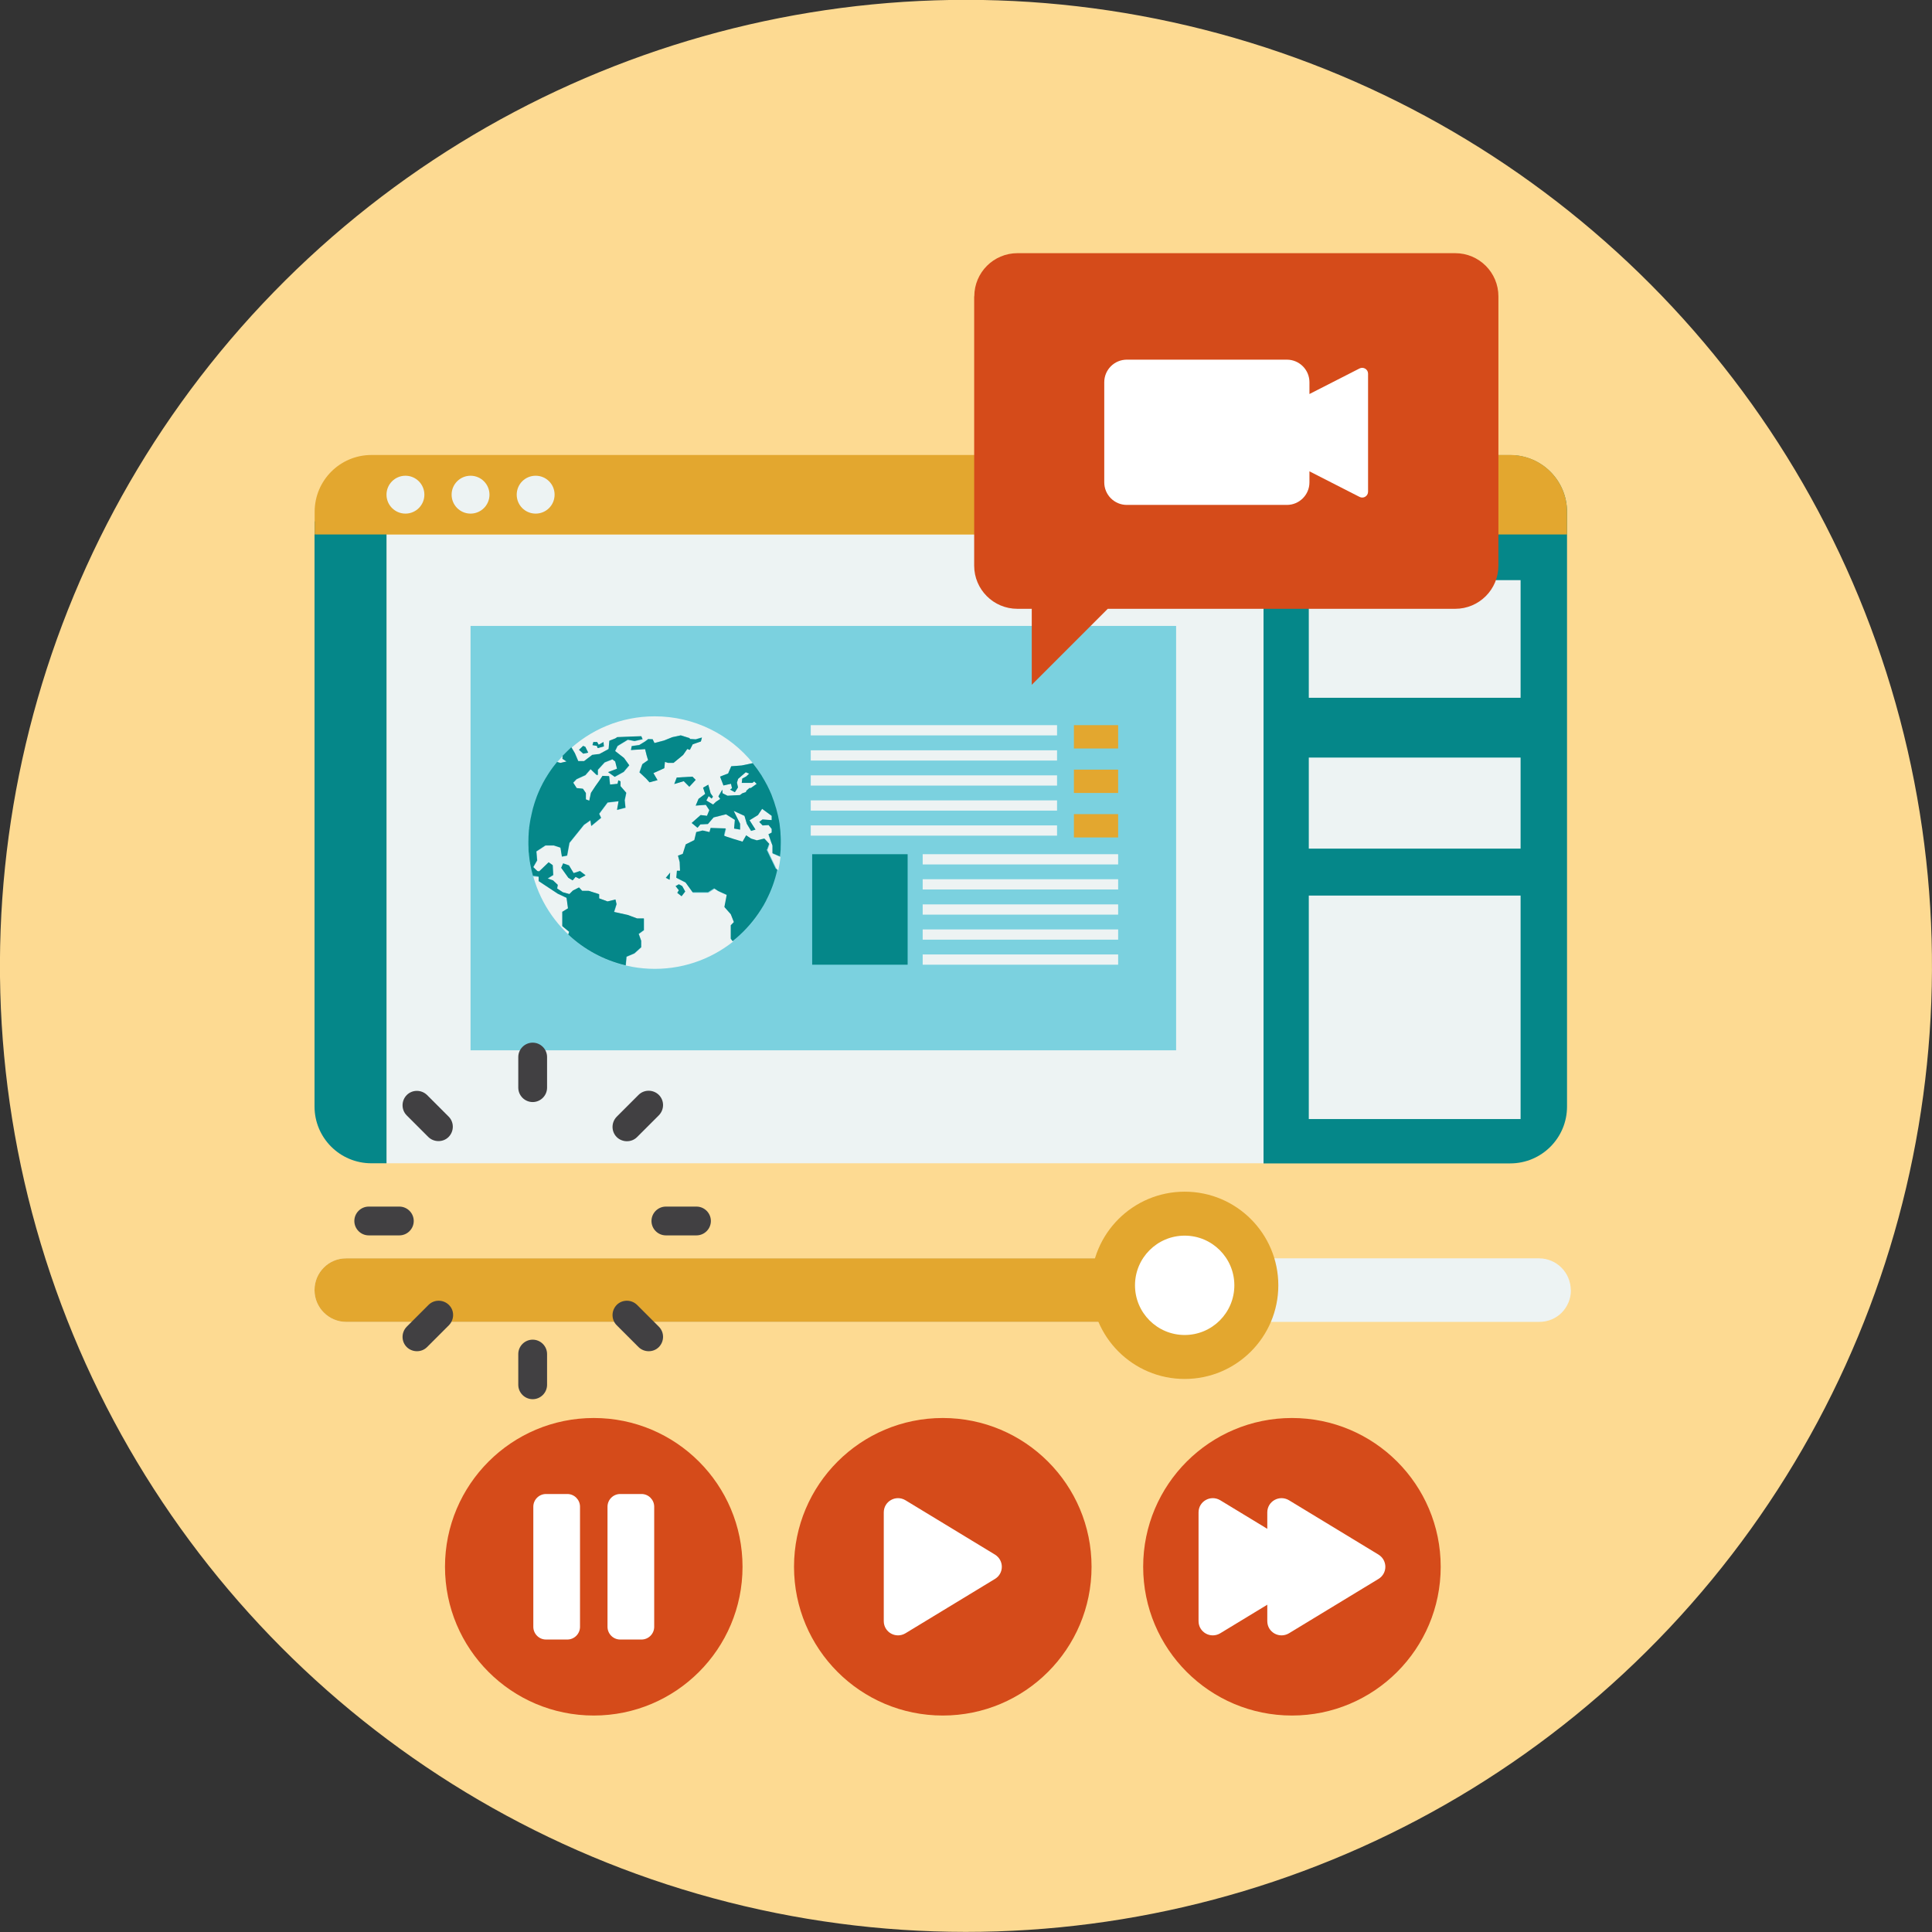 <?xml version="1.0" encoding="UTF-8"?><svg id="Layer_2" xmlns="http://www.w3.org/2000/svg" viewBox="0 0 148.96 148.96"><rect x="0" y="0" width="148.96" height="148.96" fill="#333333" stroke="none"/><defs><style>.cls-1{fill:#edf3f3;}.cls-2{fill:#fff;}.cls-3{fill:#e3a72f;}.cls-4{fill:#fdda92;}.cls-5{fill:#7bd1df;}.cls-6{fill:#d54b1a;}.cls-7{fill:#414042;}.cls-8{fill:#058789;}</style></defs><g id="Layer_1-2"><g><circle class="cls-4" cx="74.48" cy="74.48" r="74.48" transform="translate(-15.12 129.85) rotate(-76.72)"/><g><g><g><circle class="cls-6" cx="72.69" cy="120.8" r="11.47"/><path class="cls-2" d="m76.71,121.74l-6.9,4.19c-.74.44-1.67-.08-1.67-.94v-8.38c0-.86.93-1.38,1.67-.94l6.9,4.19c.71.44.71,1.45,0,1.88Z"/></g><g><circle class="cls-6" cx="99.61" cy="120.8" r="11.47"/><g><path class="cls-2" d="m106.28,121.74l-6.9,4.19c-.74.44-1.67-.08-1.67-.94v-8.38c0-.86.93-1.38,1.67-.94l6.9,4.19c.71.44.71,1.45,0,1.88Z"/><path class="cls-2" d="m100.98,121.74l-6.9,4.19c-.74.44-1.67-.08-1.67-.94v-8.38c0-.86.93-1.38,1.67-.94l6.9,4.19c.71.44.71,1.45,0,1.88Z"/></g></g><g><circle class="cls-6" cx="45.78" cy="120.8" r="11.47"/><g><path class="cls-2" d="m44.72,116.17v9.26c0,.54-.44.98-.98.98h-1.64c-.55,0-.98-.45-.98-.98v-9.26c0-.54.44-.98.98-.98h1.64c.55,0,.98.45.98.98Z"/><path class="cls-2" d="m50.44,116.17v9.26c0,.54-.44.98-.98.98h-1.64c-.55,0-.98-.45-.98-.98v-9.26c0-.54.44-.98.98-.98h1.64c.55,0,.98.45.98.98Z"/></g></g></g><g><path class="cls-1" d="m121.12,99.48c0,.67-.27,1.28-.71,1.73-.44.44-1.05.71-1.73.71H26.7c-1.35,0-2.45-1.1-2.45-2.45,0-.68.27-1.29.71-1.73.44-.45,1.05-.72,1.73-.72h91.97c1.35,0,2.45,1.1,2.45,2.46Z"/><path class="cls-3" d="m91.34,97.02v4.9H26.7c-1.35,0-2.45-1.1-2.45-2.45,0-.68.27-1.29.71-1.73.44-.45,1.05-.72,1.73-.72h64.63Z"/><g><circle class="cls-3" cx="91.34" cy="99.1" r="7.22"/><circle class="cls-2" cx="91.34" cy="99.1" r="3.83"/></g></g><g><rect class="cls-1" x="29.8" y="41.21" width="67.62" height="48.48"/><g><g><path class="cls-8" d="m120.82,39.46v45.86c0,2.42-1.96,4.38-4.38,4.38h-19.02v-54.61h19.02c2.42,0,4.38,1.96,4.38,4.38Z"/><rect class="cls-1" x="100.91" y="44.73" width="16.33" height="9.07"/><rect class="cls-1" x="100.91" y="58.41" width="16.33" height="7.02"/><rect class="cls-1" x="100.91" y="69.05" width="16.33" height="17.23"/><path class="cls-8" d="m29.8,40.2v49.49h-1.17c-2.42,0-4.38-1.96-4.38-4.38v-45.11h5.55Z"/><path class="cls-3" d="m120.82,39.46v1.75H24.26v-1.75c0-2.42,1.96-4.38,4.38-4.38h87.8c2.42,0,4.38,1.96,4.38,4.38Z"/><g><circle class="cls-1" cx="31.26" cy="38.14" r="1.46"/><circle class="cls-1" cx="36.28" cy="38.14" r="1.46"/><path class="cls-1" d="m42.76,38.14c0,.81-.65,1.46-1.46,1.46s-1.46-.65-1.46-1.46.65-1.46,1.46-1.46,1.46.65,1.46,1.46Z"/></g></g><rect class="cls-5" x="36.28" y="48.26" width="54.4" height="32.72"/><g><g><g><rect class="cls-3" x="82.8" y="62.77" width="3.41" height="1.8"/><rect class="cls-3" x="82.8" y="59.34" width="3.41" height="1.8"/><rect class="cls-3" x="82.8" y="55.91" width="3.41" height="1.8"/></g><g><rect class="cls-1" x="62.51" y="55.91" width="18.99" height=".79"/><rect class="cls-1" x="62.51" y="57.85" width="18.99" height=".79"/><rect class="cls-1" x="62.51" y="59.78" width="18.99" height=".79"/><rect class="cls-1" x="62.51" y="61.71" width="18.99" height=".79"/><rect class="cls-1" x="62.51" y="63.64" width="18.99" height=".79"/></g><g><rect class="cls-1" x="71.14" y="65.86" width="15.07" height=".79"/><rect class="cls-1" x="71.14" y="67.79" width="15.07" height=".79"/><rect class="cls-1" x="71.14" y="69.73" width="15.07" height=".79"/><rect class="cls-1" x="71.14" y="71.66" width="15.07" height=".79"/><rect class="cls-1" x="71.14" y="73.59" width="15.07" height=".79"/></g><rect class="cls-8" x="62.62" y="65.86" width="7.36" height="8.52"/></g><g><path class="cls-1" d="m42.61,59.23s.06-.08.09-.12c-.03.04-.06.08-.09.12Z"/><path class="cls-1" d="m42.34,59.61s.06-.1.1-.15c-.03.05-.07.1-.1.15Z"/><path class="cls-1" d="m43.69,58.72l-.32-.21.02-.23c-.15.16-.29.32-.43.48l.26.07.47-.11Z"/><path class="cls-1" d="m43.4,58.28c.1-.11.21-.22.32-.32-.11.11-.21.21-.32.32Z"/><path class="cls-1" d="m58.04,58.83c.25.3.47.62.68.95-.21-.33-.44-.65-.68-.95Z"/><polygon class="cls-1" points="40.75 64.95 40.75 64.95 40.75 64.95 40.75 64.95 40.75 64.95"/><path class="cls-1" d="m42.1,59.99c.03-.05.06-.11.1-.16-.03.05-.06.11-.1.16Z"/><path class="cls-1" d="m56.83,72.32c.73-.63,1.36-1.36,1.87-2.17-.52.81-1.15,1.55-1.87,2.17Z"/><path class="cls-1" d="m40.76,64.48c0-.05,0-.1.01-.15,0,.05,0,.1-.01.15Z"/><path class="cls-1" d="m41.88,60.38c.03-.05.06-.11.09-.16-.03.05-.06.11-.09.16Z"/><path class="cls-1" d="m58.75,59.83c.06.09.11.18.16.27-.05-.09-.11-.18-.16-.27Z"/><path class="cls-1" d="m41.68,60.78c.03-.05.05-.11.08-.16-.03.05-.05.11-.08.16Z"/><path class="cls-1" d="m41.5,61.19s.04-.09.06-.14c-.02.05-.04.09-.06.14Z"/><path class="cls-1" d="m60.16,65.82c0,.07-.01.14-.02.21,0-.07.01-.14.02-.21Z"/><path class="cls-1" d="m59.69,61.84c.04.13.08.26.12.39-.04-.13-.08-.26-.12-.39Z"/><path class="cls-1" d="m59.99,62.91c.01.07.03.13.04.2-.01-.07-.03-.13-.04-.2Z"/><path class="cls-1" d="m60.14,63.83c0,.06.01.12.02.18,0-.06-.01-.12-.02-.18Z"/><path class="cls-1" d="m60.08,63.36c.01.06.02.13.03.19,0-.06-.02-.13-.03-.19Z"/><path class="cls-1" d="m60.18,64.32c0,.05,0,.1.01.15,0-.05,0-.1-.01-.15Z"/><path class="cls-1" d="m59.89,62.47c.02.07.03.13.05.2-.02-.07-.03-.13-.05-.2Z"/><path class="cls-1" d="m58.97,60.2c.05.09.09.17.14.26-.05-.09-.09-.17-.14-.26Z"/><path class="cls-1" d="m59.17,60.59c.04.08.08.17.12.25-.04-.08-.08-.17-.12-.25Z"/><path class="cls-1" d="m59.36,60.99c.04.08.07.17.11.25-.03-.08-.07-.17-.11-.25Z"/><path class="cls-1" d="m60.19,65.38s0,.08,0,.12c0-.04,0-.08,0-.12Z"/><path class="cls-1" d="m59.53,61.4c.03.08.06.16.09.25-.03-.08-.06-.16-.09-.25Z"/><path class="cls-1" d="m41.03,62.64c.01-.06.03-.12.04-.17-.02.06-.03.11-.04.17Z"/><path class="cls-1" d="m59.11,69.43c-.06.12-.13.23-.19.35.07-.12.13-.23.19-.35Z"/><path class="cls-1" d="m58.91,69.8c-.07.12-.14.23-.21.34.07-.11.14-.23.21-.34Z"/><path class="cls-1" d="m40.79,64.01c0-.06.01-.12.02-.18,0,.06-.01.12-.02.18Z"/><path class="cls-1" d="m59.56,65.79v-.59l-.12-.32-.19-.55.25-.13v-.28l-.24-.3-.46.03-.26-.27.25-.19.71.05v-.33l-.74-.54-.32.48-.65.4.46.72-.34.1-.33-.55-.18-.61-.83-.38.49.99v.45l-.46-.08.06-.67-.68-.43-.96.24-.44.51-.58.03-.22.26-.45-.37.69-.61.49.06.18-.44-.27-.41-.78.06.22-.52.51-.38-.16-.48.4-.23.18.67.18.25-.1.15-.23-.19-.18.34.52.31.22-.21.33-.22-.14-.2.3-.52.02.28.38.19.96-.05.19-.14.27-.09.04-.11.23-.22h.11s.45-.31.45-.31l-.19-.19-.14.12h-.82s.04-.34.04-.34l.31-.17.22-.21-.26-.11-.59.51-.09.29.08.37-.24.37-.37-.2.15-.11-.08-.34-.58.13-.26-.68.27-.11.35-.13.24-.56.81-.06.86-.18c-1.78-2.2-4.51-3.61-7.57-3.61-2.63,0-5.01,1.04-6.76,2.74.11-.11.22-.21.33-.31h.03s.26.43.26.43l.26.61h.45l.63-.48.56-.07.7-.38.06-.64.46-.18.15-.1,1.85-.07.1.23-.62.14-.52-.1-.79.48-.19.39.69.54.4.56-.43.51-.69.38-.51-.36.69-.26-.14-.56-.22-.17-.6.24-.52.57v.4h-.1s-.46-.45-.46-.45l-.4.46-.68.31-.26.27.27.42.48.05.22.33v.49s.27.1.27.1l.13-.6.35-.53.3-.42.24-.36.51.02.07.65.58-.06.06-.27.16.08v.37s.45.51.45.51l-.12.57.06.58-.65.17.12-.67-.85.1-.65.87.15.31-.76.63-.06-.44-.5.35-1.12,1.39-.18.98-.4.08-.11-.69-.52-.17h-.64l-.7.46.06.69-.3.52.32.31.14.02.73-.7.31.22.04.76-.43.27.42.15.36.34-.05.28.44.29.51.14.27-.27.47-.24.24.26h.5l.81.26v.32l.65.24.61-.15.08.36-.19.6,1.05.23.73.27h.52v.9l-.4.29.19.53v.5l-.52.47-.61.26-.06.67c-1.69-.4-3.21-1.23-4.43-2.38l.07-.21-.53-.44v-1.1l.44-.27-.11-.81-.68-.32-1.47-.97v-.32l-.43-.05c-.08-.28-.14-.57-.2-.87.82,4.54,4.79,7.99,9.57,7.99,2.43,0,4.64-.89,6.35-2.36-.1.09-.21.18-.32.26l-.14-.19v-1.03l.24-.25-.24-.61-.49-.55.18-.94-.66-.3-.31-.2-.48.31h-1.18s-.55-.77-.55-.77l-.71-.36.05-.53h.24s-.03-.68-.03-.68l-.13-.49.37-.14.23-.73.66-.33.15-.62.49-.12.53.12.09-.32,1.16.04s-.13.49-.13.55,1.43.47,1.43.47l.28-.49.37.25.45.14.58-.14.37.4-.16.45.7,1.46.13.1c.07-.34.13-.68.17-1.02l-.58-.25Zm-14.59-7.68l-.33-.3.32-.3.17.07.22.45-.38.08Zm1.11-.43l-.06-.17-.34-.06.07-.23h.29l.12.2.37-.2.03.33-.48.13Zm-1.42,10.07l-.28-.15-.23.27-.32-.2-.56-.77.15-.34.45.15.35.6.49-.16.43.32-.48.27Zm6.96.08l-.29-.15.33-.4-.04.55Zm-.12-9.01l-.24-.08-.05.48-.84.38.31.55-.61.16-.26-.29-.52-.48.23-.63.44-.31-.11-.37-.12-.48-1.09.07.06-.31.59-.08.44-.27.24-.19.35.02.14.29.73-.19.65-.26.65-.14.67.21.04.06.44.03.48-.14-.08.3-.64.22-.22.43-.19-.06-.32.46-.74.61h-.42Zm.83,9.35l.27.14.23.42-.28.37-.33-.26.12-.2-.25-.32.25-.14Zm.38-7.95l-.73.23.19-.5,1.21-.07.25.25-.49.53-.43-.44Z"/><path class="cls-1" d="m40.93,63.09c.01-.06.02-.12.04-.18-.01.06-.02.12-.04.18Z"/><path class="cls-1" d="m41.15,62.17s.03-.1.04-.14c-.01.05-.03.1-.04.14Z"/><path class="cls-1" d="m40.81,66.06c0-.07-.02-.14-.02-.21,0,.07.01.14.02.21Z"/><path class="cls-1" d="m40.88,66.56c-.01-.08-.03-.16-.04-.24.01.08.02.16.04.24Z"/><path class="cls-1" d="m40.76,65.52s0-.09,0-.13c0,.04,0,.09,0,.13Z"/><path class="cls-1" d="m40.85,63.55c0-.06.02-.12.03-.19-.01.06-.02.12-.03.19Z"/><path class="cls-1" d="m41.34,61.6s0-.02.01-.03c0,0,0,.02-.01.03Z"/><path class="cls-1" d="m59.97,67.06c-.18.83-.47,1.62-.85,2.35.38-.74.67-1.52.85-2.35Z"/><path class="cls-8" d="m41.53,67.61v.32l1.47.97.68.32.11.81-.44.27v1.1l.53.44-.07.21c1.22,1.15,2.74,1.98,4.43,2.38l.06-.67.61-.26.52-.47v-.5l-.19-.53.4-.29v-.9h-.52l-.73-.27-1.05-.23.19-.6-.08-.36-.61.15-.65-.24v-.32l-.81-.26h-.5l-.24-.26-.47.24-.27.27-.51-.14-.44-.29.05-.28-.36-.34-.42-.15.43-.27-.04-.76-.31-.22-.73.7-.14-.02-.32-.31.3-.52-.06-.69.7-.46h.64l.52.17.11.69.4-.08.18-.98,1.12-1.39.5-.35.06.44.76-.63-.15-.31.65-.87.85-.1-.12.67.65-.17-.06-.58.12-.57-.44-.51v-.37s-.17-.08-.17-.08l-.06.27-.58.06-.07-.65-.51-.02-.24.36-.3.42-.35.53-.13.6-.26-.1v-.49s-.23-.33-.23-.33l-.48-.05-.27-.42.26-.27.68-.31.4-.46.46.44h.1s0-.39,0-.39l.52-.57.6-.24.22.17.14.56-.69.26.51.36.69-.38.43-.51-.4-.56-.69-.54.19-.39.79-.48.52.1.62-.14-.1-.23-1.85.07-.15.1-.46.18-.06.64-.7.38-.56.07-.63.48h-.45l-.26-.61-.26-.44h-.03c-.11.11-.22.21-.33.32,0,0,0,0,0,0-.11.11-.21.21-.32.32,0,0,0,0,0,0h0l-.02.23.32.21-.47.11-.26-.07h0c-.09.11-.18.23-.27.34-.03.04-.06.08-.09.12-.06.08-.11.16-.17.24-.03.05-.07.1-.1.15-.05.07-.1.15-.14.22-.03.05-.06.11-.1.16-.04.08-.09.15-.13.23-.03.05-.06.11-.09.16-.04.08-.08.16-.12.24-.03.05-.05.11-.08.16-.04.09-.08.18-.12.27-.02.05-.04.09-.06.14-.05.13-.11.26-.15.39,0,0,0,.02-.01.03-.05.14-.1.28-.14.42-.01.05-.03.1-.04.14-.03.1-.06.19-.08.29-.01.06-.03.11-.04.17-.02.09-.04.18-.06.27-.01.06-.02.12-.04.18-.02.09-.03.18-.05.27-.01.06-.02.12-.03.19-.01.09-.03.19-.04.28,0,.06-.01.12-.02.18,0,.1-.02.21-.02.31,0,.05,0,.1-.01.15,0,.16-.01.31-.01.47h0c0,.15,0,.29.01.44,0,.04,0,.09,0,.13,0,.11.01.22.03.33,0,.07.01.14.02.21.01.09.02.17.03.26.01.08.02.16.04.24,0,.04.01.08.02.12.05.29.12.58.2.87l.43.05Z"/><polygon class="cls-8" points="44.23 67.32 43.87 66.73 43.42 66.57 43.27 66.91 43.82 67.68 44.15 67.88 44.38 67.61 44.66 67.75 45.15 67.49 44.72 67.16 44.23 67.32"/><polygon class="cls-8" points="52.99 57.75 53.19 57.82 53.41 57.39 54.04 57.17 54.12 56.87 53.64 57.01 53.2 56.98 53.16 56.91 52.49 56.7 51.84 56.84 51.19 57.1 50.46 57.29 50.32 57 49.98 56.99 49.74 57.17 49.3 57.44 48.71 57.53 48.65 57.83 49.74 57.76 49.86 58.24 49.97 58.61 49.53 58.92 49.31 59.55 49.82 60.03 50.08 60.32 50.7 60.15 50.38 59.61 51.22 59.23 51.27 58.74 51.51 58.82 51.93 58.82 52.67 58.21 52.99 57.75"/><polygon class="cls-8" points="53.39 59.88 52.18 59.95 51.99 60.45 52.72 60.23 53.15 60.66 53.64 60.13 53.39 59.88"/><polygon class="cls-8" points="44.96 57.51 44.64 57.81 44.97 58.11 45.35 58.03 45.13 57.58 44.96 57.51"/><polygon class="cls-8" points="46.16 57.42 46.04 57.21 45.75 57.21 45.68 57.45 46.02 57.51 46.08 57.68 46.56 57.55 46.53 57.21 46.16 57.42"/><path class="cls-8" d="m59.14,65.5l.16-.45-.37-.4-.58.14-.45-.14-.37-.25-.28.49s-1.43-.42-1.43-.47.13-.55.13-.55l-1.16-.04-.09.32-.53-.12-.49.12-.15.62-.66.33-.23.73-.37.14.13.49.03.67h-.24s-.05.54-.05.54l.71.36.55.76h1.18s.48-.3.48-.3l.31.2.66.3-.18.94.49.55.24.61-.24.25v1.03l.14.19c.11-.08.21-.17.32-.26,0,0,0,0,0,0,.73-.63,1.36-1.36,1.87-2.17,0,0,0,0,0,0,.07-.11.14-.23.21-.34,0,0,0-.01.01-.02.07-.12.13-.23.19-.35,0,0,0,0,0-.01.38-.73.67-1.52.85-2.35,0,0,0,0,0,0h0l-.13-.1-.7-1.46Z"/><polygon class="cls-8" points="51.63 67.83 51.67 67.28 51.34 67.68 51.63 67.83"/><polygon class="cls-8" points="52.34 68.64 52.22 68.84 52.55 69.1 52.83 68.74 52.6 68.32 52.34 68.18 52.09 68.32 52.34 68.64"/><path class="cls-8" d="m56.38,59.08l-.24.56-.35.13-.27.11.26.68.58-.13.08.34-.15.11.37.2.24-.37-.08-.37.09-.29.59-.51.26.11-.22.21-.31.17-.04.33h.82s.14-.11.14-.11l.19.19-.45.32h-.11s-.23.2-.23.2l-.04.11-.27.09-.19.14-.96.05-.38-.19-.02-.28-.3.52.14.2-.33.22-.22.21-.52-.31.18-.34.23.19.1-.15-.18-.25-.18-.67-.4.23.16.48-.51.38-.22.52.78-.06.27.41-.18.44-.49-.06-.69.61.45.37.22-.26.58-.03.44-.51.96-.24.68.43-.06.67.46.08v-.45l-.49-.99.83.38.18.61.33.55.34-.1-.46-.72.65-.4.32-.48.74.54v.33l-.71-.05-.25.19.26.27.46-.03.24.3v.28l-.25.13.19.55.12.32v.59l.58.25h0c0-.07.01-.14.02-.21.01-.11.02-.22.03-.33,0-.04,0-.08,0-.12,0-.14.01-.28.01-.43,0-.16,0-.31-.01-.47,0-.05,0-.1-.01-.15,0-.1-.01-.21-.02-.31,0-.06-.01-.12-.02-.18-.01-.09-.02-.18-.03-.27,0-.06-.02-.13-.03-.19-.01-.09-.03-.17-.05-.26-.01-.07-.03-.13-.04-.2-.02-.08-.04-.16-.06-.24-.02-.07-.03-.13-.05-.2-.02-.08-.04-.16-.07-.24-.04-.13-.08-.26-.12-.39-.02-.06-.04-.13-.07-.19-.03-.08-.06-.16-.09-.25-.02-.05-.04-.11-.06-.16-.03-.08-.07-.17-.11-.25-.02-.05-.04-.1-.07-.15-.04-.08-.08-.17-.12-.25-.02-.04-.04-.09-.07-.13-.05-.09-.09-.17-.14-.26-.02-.03-.04-.07-.06-.1-.05-.09-.11-.18-.16-.27,0-.01-.02-.03-.02-.04-.21-.33-.44-.65-.68-.95,0,0,0,0,0,0h0l-.86.18-.81.06Z"/></g></g></g></g><path class="cls-6" d="m75.11,22.85v20.76c0,1.84,1.49,3.33,3.33,3.33h1.11v5.86l5.86-5.86h26.79c1.84,0,3.33-1.49,3.33-3.33v-20.76c0-1.84-1.49-3.33-3.33-3.33h-33.75c-1.84,0-3.33,1.49-3.33,3.33Z"/><path class="cls-2" d="m104.82,28.41l-3.86,1.97v-.91c0-.96-.78-1.74-1.74-1.74h-12.34c-.96,0-1.74.78-1.74,1.74v7.72c0,.96.78,1.74,1.74,1.74h12.34c.96,0,1.74-.78,1.74-1.74v-.85l3.86,1.97c.3.16.66-.06.66-.4v-9.1c0-.34-.36-.55-.66-.4Z"/><g><path class="cls-7" d="m30.79,95.25h-2.36c-.61,0-1.11-.5-1.11-1.11s.5-1.11,1.11-1.11h2.36c.61,0,1.11.5,1.11,1.11s-.5,1.11-1.11,1.11Z"/><path class="cls-7" d="m53.7,95.25h-2.36c-.61,0-1.11-.5-1.11-1.11s.5-1.11,1.11-1.11h2.36c.61,0,1.11.5,1.11,1.11s-.5,1.11-1.11,1.11Z"/><path class="cls-7" d="m50.01,104.18c-.28,0-.57-.11-.78-.32l-1.68-1.68c-.43-.43-.43-1.13,0-1.57.43-.43,1.13-.43,1.57,0l1.68,1.68c.43.43.43,1.13,0,1.57-.22.22-.5.32-.78.32Z"/><path class="cls-7" d="m33.8,87.98c-.28,0-.57-.11-.78-.32l-1.66-1.66c-.43-.43-.43-1.13,0-1.57.43-.43,1.13-.43,1.57,0l1.66,1.66c.43.43.43,1.13,0,1.57-.22.22-.5.32-.78.32Z"/><path class="cls-7" d="m41.07,84.97c-.61,0-1.11-.5-1.11-1.11v-2.36c0-.61.5-1.11,1.11-1.11s1.11.5,1.11,1.11v2.36c0,.61-.5,1.11-1.11,1.11Z"/><path class="cls-7" d="m41.07,107.88c-.61,0-1.11-.5-1.11-1.11v-2.37c0-.61.5-1.11,1.11-1.11s1.11.5,1.11,1.11v2.37c0,.61-.5,1.11-1.11,1.11Z"/><path class="cls-7" d="m48.33,87.99c-.28,0-.57-.11-.78-.32-.43-.43-.43-1.13,0-1.57l1.68-1.68c.43-.43,1.13-.43,1.57,0,.43.43.43,1.13,0,1.57l-1.68,1.68c-.22.22-.5.32-.78.32Z"/><path class="cls-7" d="m32.14,104.18c-.28,0-.57-.11-.78-.32-.43-.43-.43-1.13,0-1.57l1.68-1.68c.43-.43,1.13-.43,1.57,0s.43,1.13,0,1.57l-1.68,1.68c-.22.22-.5.32-.78.32Z"/></g></g></g></g></svg>